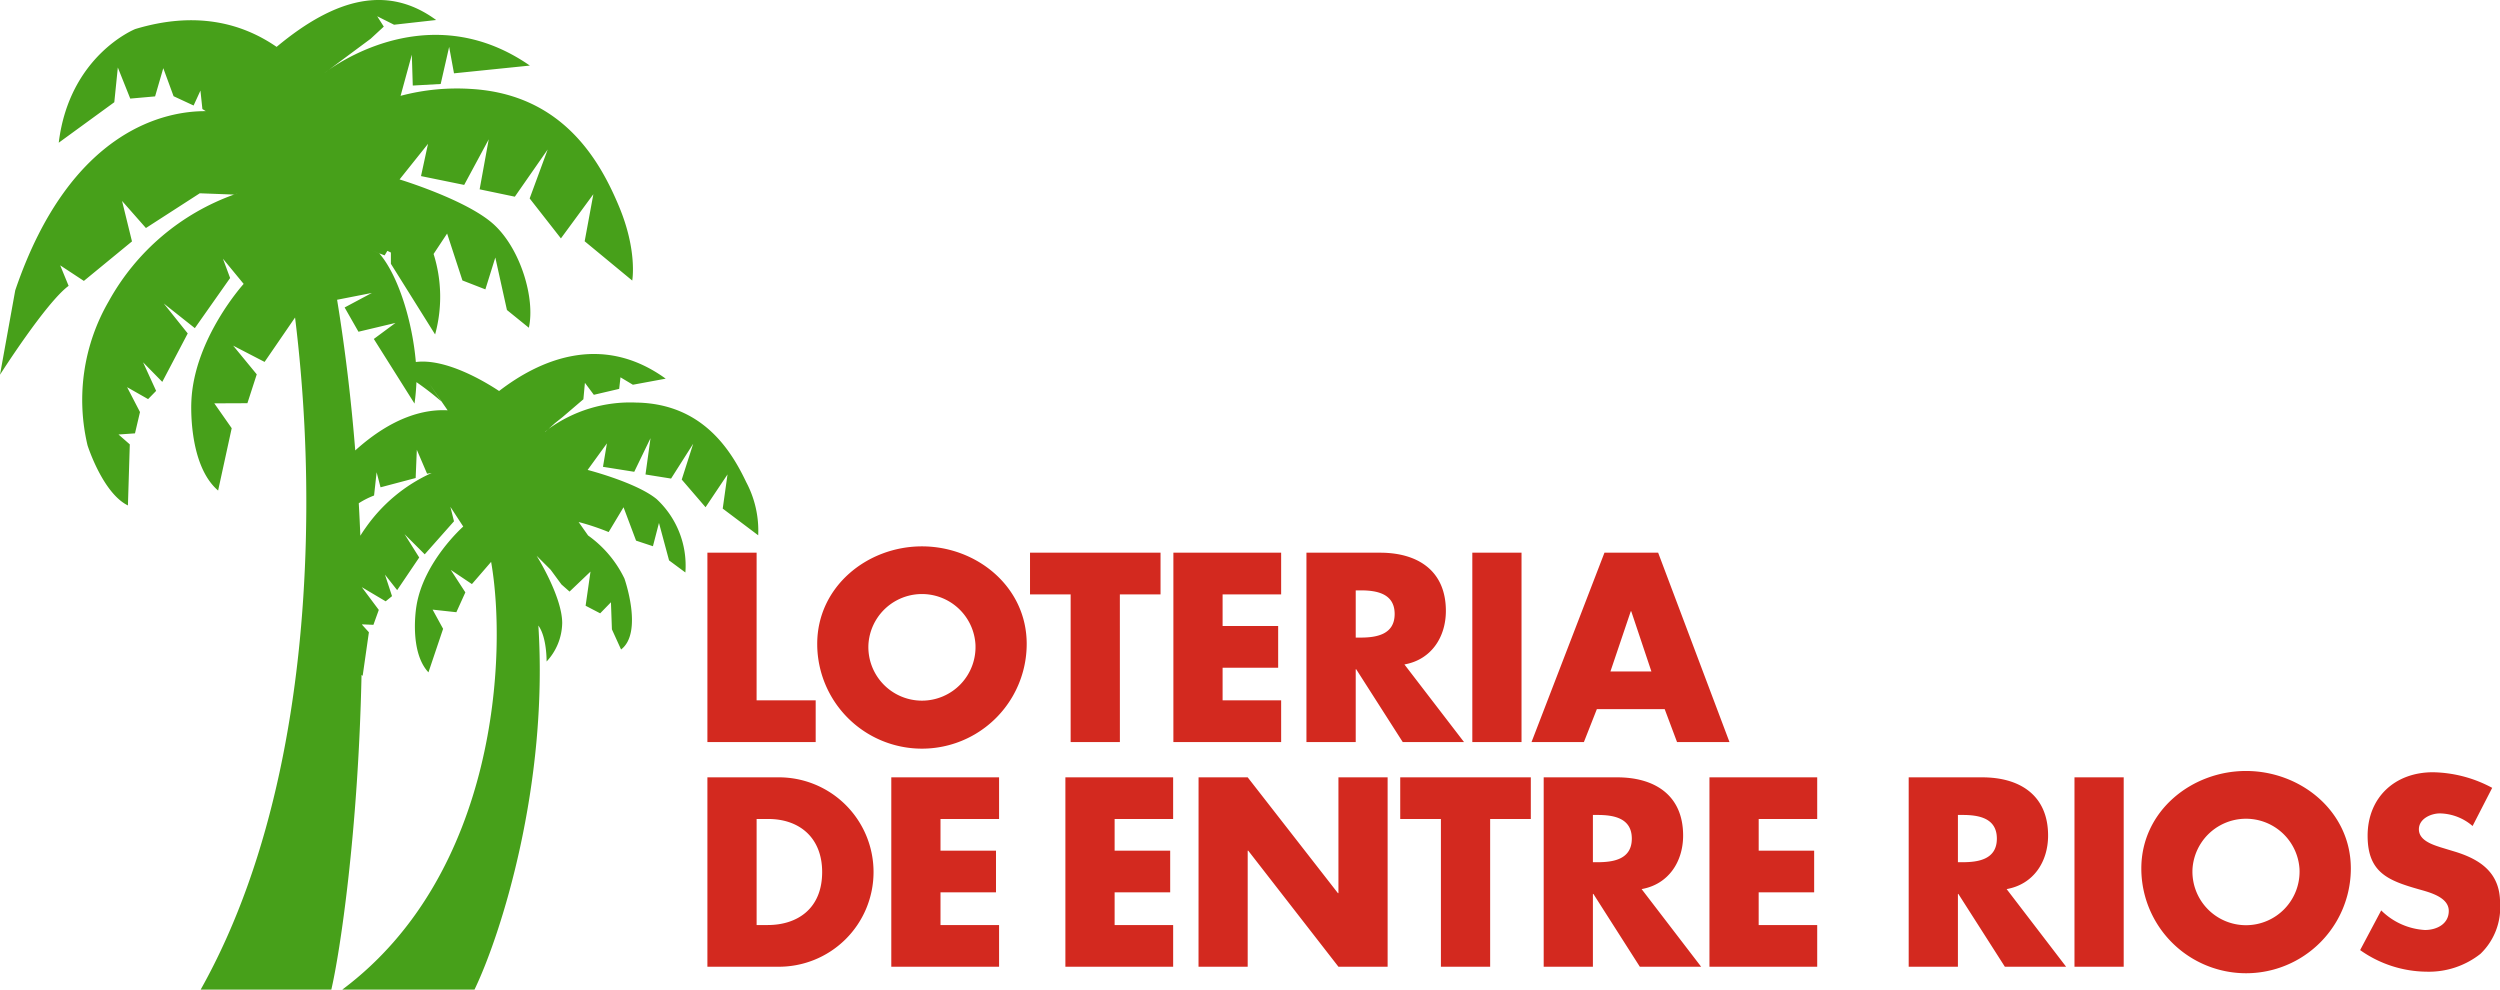 <?xml version="1.0" encoding="UTF-8"?> <svg xmlns="http://www.w3.org/2000/svg" width="283.465" height="112.21" viewBox="0 0 283.465 112.21"><g id="ER_logo_main" transform="translate(0 0)"><path id="Trazado_4583" data-name="Trazado 4583" d="M80.209,88.14H88.13a10.738,10.738,0,1,1,0,21.473H80.209Zm5.581,16.746h1.257c3.329,0,6.174-1.822,6.174-6.01,0-3.854-2.531-6.016-6.123-6.016H85.79ZM113.281,92.86V88.14H101.06v21.473h12.221v-4.727h-6.642v-3.705h6.293V96.452h-6.293V92.86Zm19.736,0V88.14H120.8v21.473h12.219v-4.727h-6.636v-3.705h6.3V96.452h-6.3V92.86Zm2.879,16.753h5.575V96.452h.06l10.229,13.161h5.577V88.14H151.76v13.127H151.7L141.471,88.14H135.9ZM168.962,92.86h4.611V88.14H158.766v4.72h4.613v16.753h5.583Zm23.924,16.754h-6.951l-5.269-8.258h-.053v8.258h-5.58V88.14h8.338c4.246,0,7.472,2.015,7.472,6.6,0,2.964-1.657,5.53-4.707,6.071ZM180.613,97.762h.541c1.815,0,3.871-.342,3.871-2.675s-2.056-2.682-3.871-2.682h-.541Zm25.433-4.9V88.14H193.828v21.473h12.218v-4.727h-6.637v-3.705H205.7V96.452h-6.289V92.86Zm28.224,16.754h-6.945l-5.274-8.258H222v8.258h-5.581V88.14h8.342c4.245,0,7.464,2.015,7.464,6.6,0,2.964-1.648,5.53-4.7,6.071ZM222,97.762h.543c1.816,0,3.873-.342,3.873-2.675s-2.057-2.682-3.873-2.682H222Zm13.217,11.851h5.581V88.139h-5.581Zm31.335-11.139a11.878,11.878,0,0,1-23.756,0c0-6.5,5.694-11.056,11.872-11.056s11.884,4.56,11.884,11.056M248.6,98.5a6.074,6.074,0,1,0,12.13,0,6.079,6.079,0,0,0-12.13,0m33.98-9.169a14.63,14.63,0,0,0-6.725-1.768c-4.3,0-7.4,2.851-7.4,7.2,0,4.163,2.312,5.076,5.811,6.071,1.2.342,3.391.882,3.391,2.453,0,1.507-1.4,2.162-2.7,2.162a7.66,7.66,0,0,1-4.961-2.222l-2.39,4.5a13.212,13.212,0,0,0,7.552,2.449,9.424,9.424,0,0,0,6.088-2.021,7.3,7.3,0,0,0,2.227-5.784c0-3.472-2.315-4.98-5.3-5.86l-1.425-.433c-.974-.316-2.48-.8-2.48-2.045,0-1.2,1.366-1.805,2.388-1.805a5.824,5.824,0,0,1,3.7,1.43ZM85.79,62.668H80.209V84.139H92.487V79.411h-6.7Zm30.623,10.343a11.876,11.876,0,0,1-23.752,0c0-6.506,5.686-11.061,11.874-11.061s11.878,4.555,11.878,11.061m-17.943.027a6.075,6.075,0,1,0,12.132,0,6.079,6.079,0,0,0-12.132,0m28.506-5.645h4.613V62.664h-14.8v4.729h4.607V84.139h5.583Zm18.288,0V62.668H133.045V84.141h12.219V79.409h-6.638v-3.7h6.3V70.979h-6.3V67.393ZM166,84.141h-6.948l-5.279-8.258h-.053v8.258h-5.588V62.668h8.356c4.236,0,7.454,2.014,7.454,6.6,0,2.964-1.649,5.53-4.7,6.072Zm-12.28-11.847h.541c1.821,0,3.873-.347,3.873-2.677s-2.052-2.677-3.873-2.677h-.541ZM166.94,84.14h5.58V62.665h-5.58Zm14.12-3.732-1.469,3.733h-5.938l8.27-21.473h6.088L196.1,84.141h-5.947l-1.4-3.733Zm3.9-11.1h-.053L182.6,76.135h4.646Z" fill="#d3291f"></path><path id="Trazado_4584" data-name="Trazado 4584" d="M84.622,54.693c-1.683-3.552-4.93-8.941-12.507-9.047a15.767,15.767,0,0,0-9.948,3.011l-.341.307-.026,0c.113-.1.232-.19.367-.3l.759-.687.847-.675,2.375-2.031.173-1.864,1.013,1.358,2.873-.673.146-1.311,1.407.843,3.721-.689c-7.331-5.3-14.413-2.051-18.891,1.4-1.46-.97-5.981-3.733-9.439-3.288-.388-4.545-1.965-9.8-4.154-12.327l-1.122-.425,1.1.414.02.011.614.238.313-.515c.136.065.269.127.4.191l0,1.279,5.013,8.01a16.146,16.146,0,0,0-.172-9.127l1.534-2.316L52.434,31.8l2.6,1.011,1.128-3.614L57.48,35.15l2.484,2.012c.739-3.322-.948-8.99-4.02-11.755s-10.639-5.062-10.639-5.062l3.226-4.04-.794,3.661,4.894,1,2.784-5.169-1.032,5.669,3.991.835L62.1,16.951,60.056,22.5,63.6,27.03l3.679-5.009-.986,5.335,5.394,4.455s.607-3.372-1.5-8.408S63.9,10.691,53.394,10.084a24.8,24.8,0,0,0-7.98.785l.006,0L46.695,6.2l.107,3.5,3.165-.177.96-4.208.55,3,8.6-.879C49.5.1,39.432,6.392,37.227,7.959l-.453.328s.166-.127.453-.328l4.8-3.565,1.489-1.376L42.77,1.844l1.909.96,4.773-.535C44.06-1.682,38.163-.353,31.364,5.315c-3.992-2.749-9.241-4.072-16.03-2.021,0,0-7.46,2.97-8.674,12.887l6.3-4.59.4-3.938,1.409,3.526,2.816-.25.929-3.2,1.167,3.179,2.271,1.056.775-1.692.222,2.09.385.242c-4.217-.028-15.3,1.767-21.606,20.319L0,42.489S5.21,34.3,7.78,32.412l-.954-2.326,2.683,1.766,5.456-4.48-1.126-4.588,2.707,3.071,6.106-3.939,3.865.146s.053-.02.135-.041.152-.059.234-.086l.012.006c-.1.035-.187.059-.246.08A26.433,26.433,0,0,0,12.333,34.155,22.3,22.3,0,0,0,9.925,50.494s1.715,5.415,4.58,6.816l.212-6.924-1.28-1.12,1.868-.129.568-2.416L14.411,43.9l2.381,1.354.911-.933-1.481-3.239L18.4,43.3l2.886-5.493-2.715-3.394,3.521,2.793,4-5.683-.814-2.189,2.35,2.857S22.01,38.379,21.7,45.48c0,0-.427,7.178,3.031,10.142l1.541-7.07L24.3,45.734l3.752-.016,1.06-3.272-2.676-3.255L30,41.037,33.456,36a171.774,171.774,0,0,1,1.236,24.62l-.016.718C34.243,78.224,31.2,97.159,22.751,112.21H37.566c.964-4.114,3.052-17.775,3.427-35.675l.128.091.707-4.937-.767-.843v-.054l1.28.054.609-1.69-1.928-2.581,2.708,1.606.72-.586-.8-2.439,1.382,1.756,2.5-3.7L45.875,60.57l2.283,2.283,3.319-3.746-.408-1.635,1.456,2.23s-4.513,3.987-5.309,9.033c0,0-.881,5.1,1.364,7.5L50.242,71.3l-1.19-2.176,2.693.293,1.02-2.25-1.656-2.55,2.4,1.609,2.177-2.519c1.823,10.366.73,35.345-16.875,48.5h14.99c2.992-6.2,8.4-23.144,7.242-41.278.978,1.343.933,4.079.933,4.079a6.554,6.554,0,0,0,1.77-4.36c0-3.011-2.9-7.632-2.9-7.632L62.434,64.6l1.228,1.67.917.808,2.375-2.265L66.4,68.682l1.651.861,1.222-1.255.109,3.072,1.038,2.285c2.539-1.938.381-8.048.381-8.048a12.816,12.816,0,0,0-4.12-4.88l-1.075-1.528a27.348,27.348,0,0,1,3.407,1.139L70.7,57.516,72.121,61.3l1.912.634.685-2.64,1.144,4.248,1.85,1.37a10.285,10.285,0,0,0-3.267-8.328c-2.3-1.885-7.815-3.3-7.815-3.3l2.187-3.013-.447,2.66,3.544.564,1.844-3.812-.568,4.116,2.9.464L78.6,50.312l-1.3,4.063L80,57.513l2.49-3.72-.543,3.874,4.022,3.028a11.721,11.721,0,0,0-1.344-6m-43.2,5.194c-.207.287-.392.57-.566.857-.053-1.219-.107-2.451-.18-3.686a9.536,9.536,0,0,1,1.735-.876l.289-2.637.445,1.708L47.13,54.2l.132-3.2,1.162,2.712s.222-.035.528-.086a18.349,18.349,0,0,0-7.526,6.262M40.28,51.075c-.448-5.589-1.116-11.324-2.058-17.086l3.945-.775-3.091,1.649,1.569,2.751,4.2-1-2.459,1.819L47,45.759c.119-.841.185-1.648.219-2.429a32.134,32.134,0,0,1,2.814,2.182L48.673,43.5l2.082,3.024c-2.511-.14-6.17.662-10.475,4.549m20.767-1.4h0l-.01.008Z" fill="#47a01a" fill-rule="evenodd"></path></g></svg> 